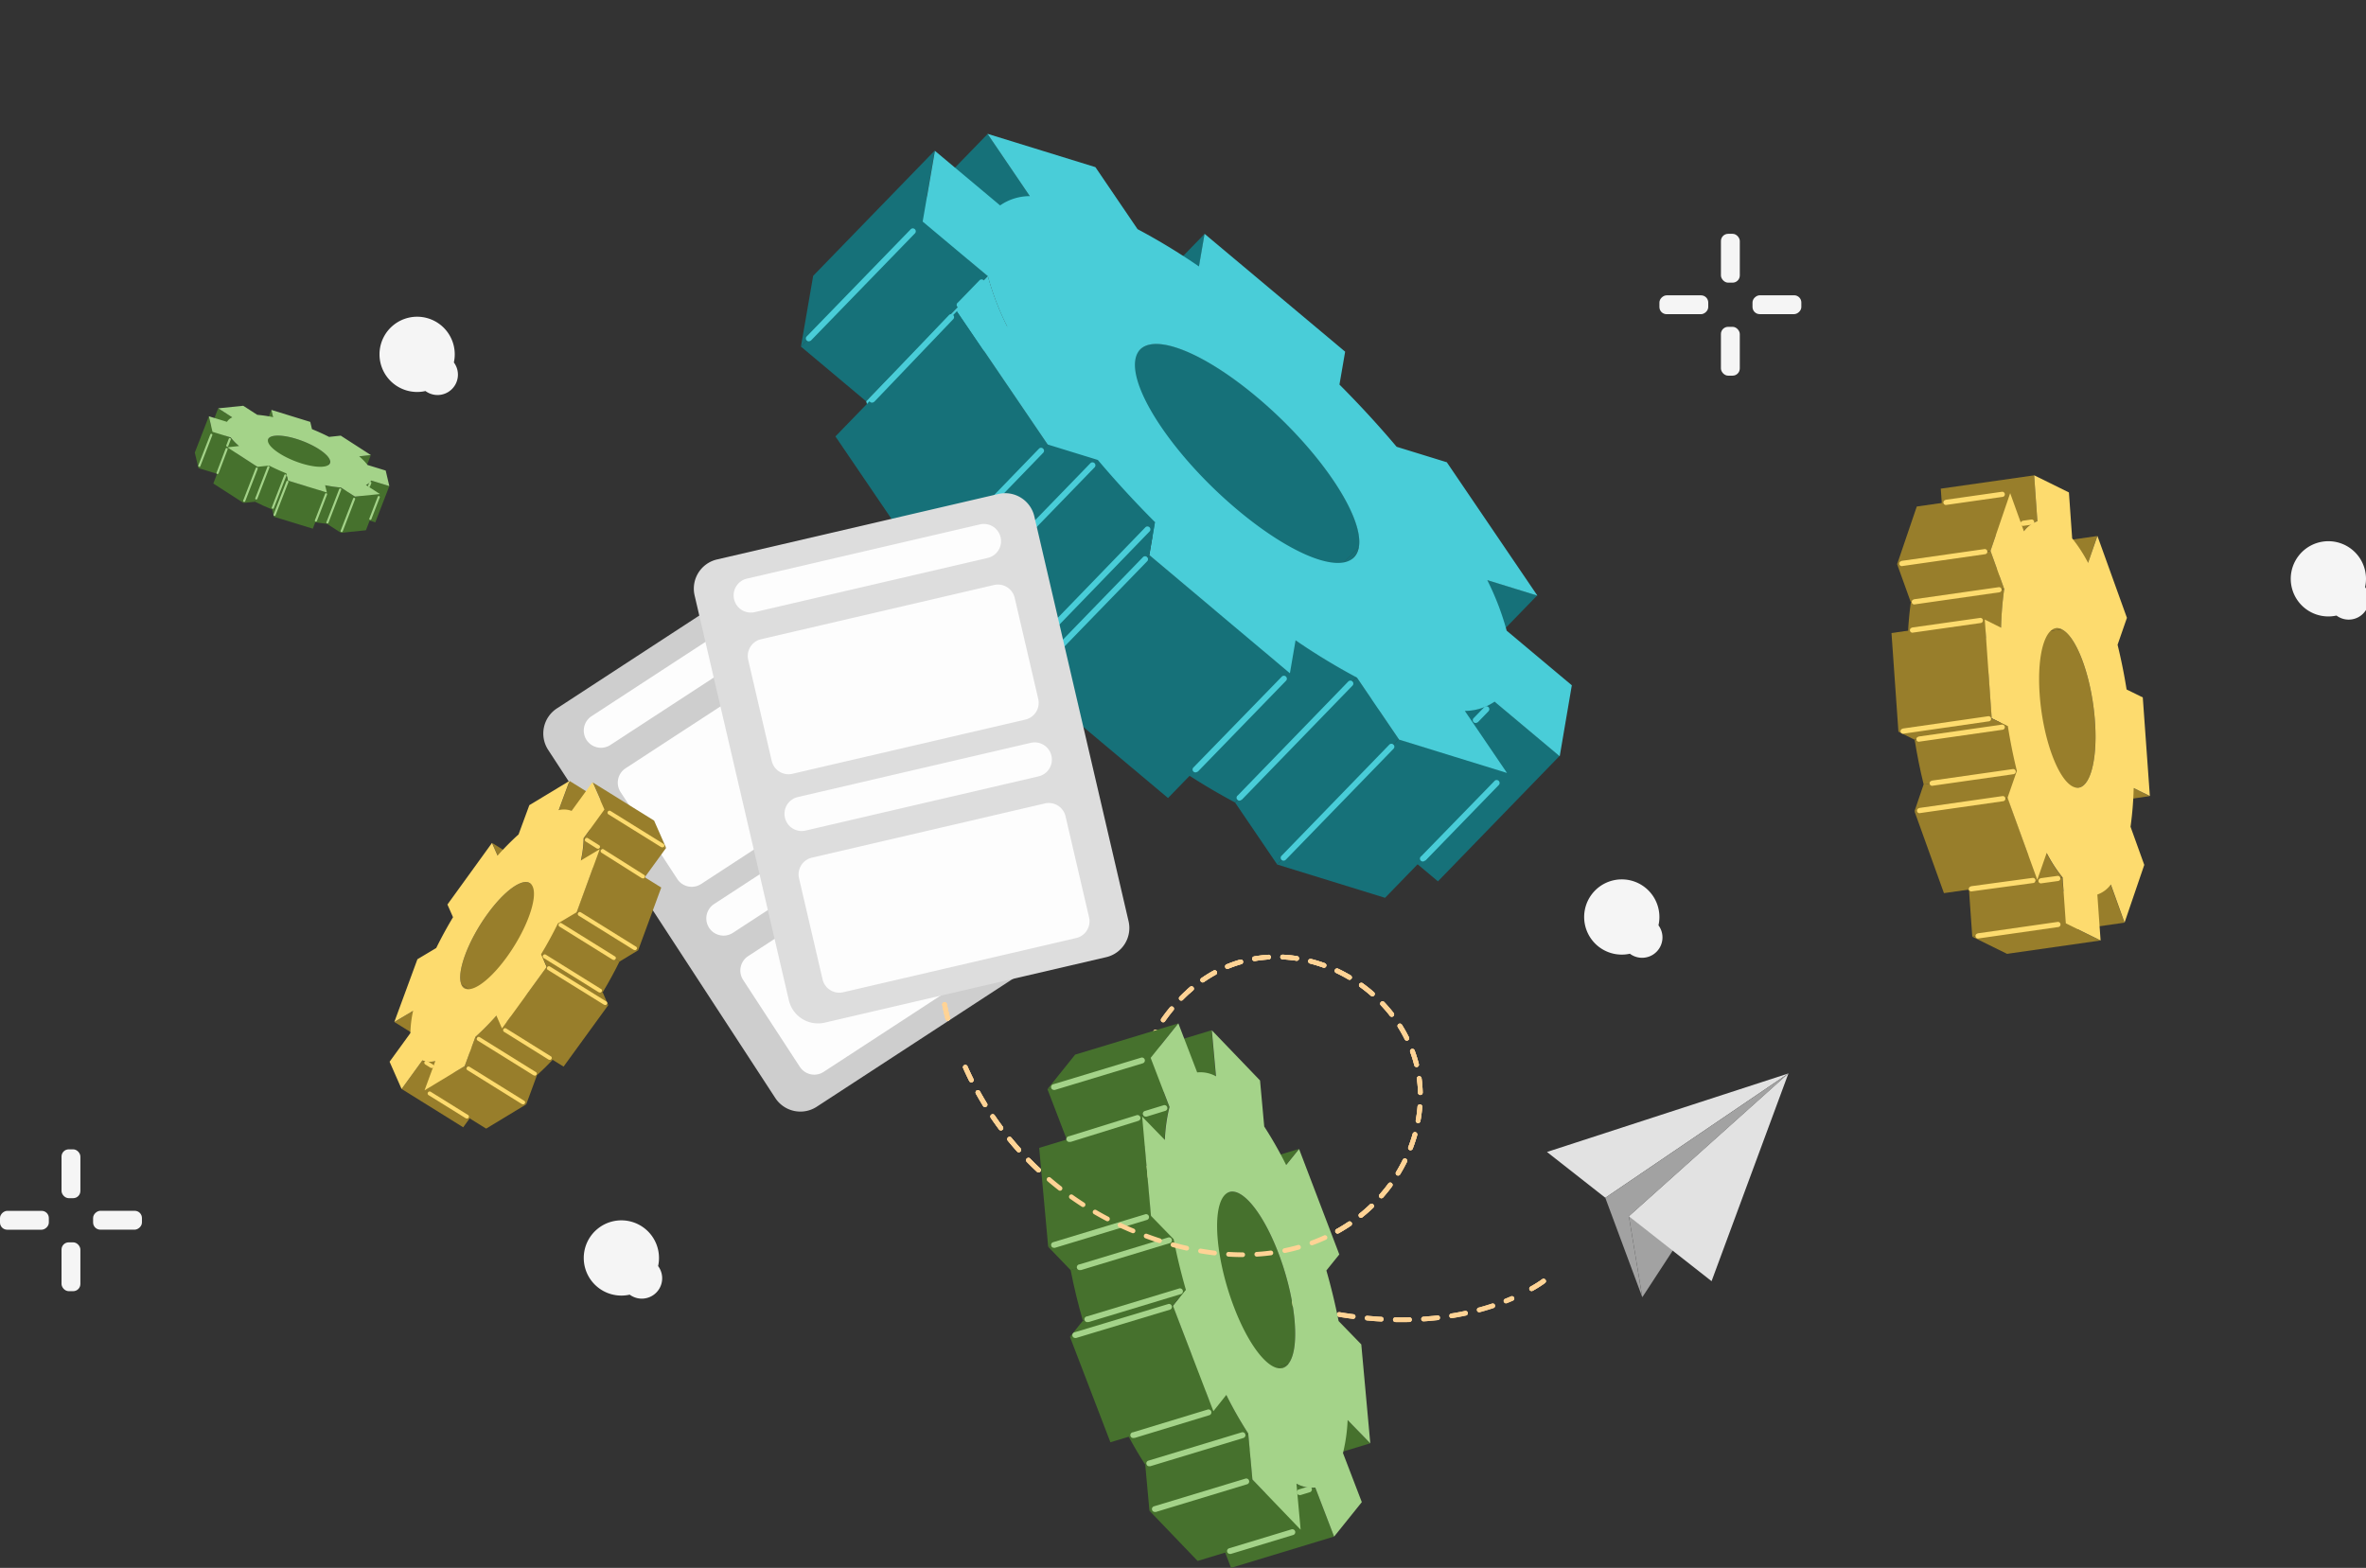 <svg xmlns="http://www.w3.org/2000/svg" width="502.666" height="333.134" viewBox="0 0 502.666 333.134">
  <rect x="0" y="0" width="502.666" height="333.134" fill="#333333" stroke="none"/>
  <g id="Group_24930" data-name="Group 24930" transform="translate(-771.015 -1268.897)">
    <g id="Group_22570" data-name="Group 22570" transform="translate(-75.077 -49.146)">
      <rect id="Rectangle_4714" data-name="Rectangle 4714" width="4.008" height="10.376" rx="1.53" transform="translate(856.468 1575.323) rotate(90)" fill="#f5f5f5"/>
      <rect id="Rectangle_4709" data-name="Rectangle 4709" width="4.008" height="10.376" rx="1.53" transform="translate(1209.016 1380.794) rotate(90)" fill="#f5f5f5"/>
      <rect id="Rectangle_4715" data-name="Rectangle 4715" width="4.008" height="10.376" rx="1.53" transform="translate(859.162 1582.015)" fill="#f5f5f5"/>
      <rect id="Rectangle_4711" data-name="Rectangle 4711" width="4.008" height="10.376" rx="1.53" transform="translate(1211.71 1387.486)" fill="#f5f5f5"/>
      <rect id="Rectangle_4716" data-name="Rectangle 4716" width="4.008" height="10.376" rx="1.53" transform="translate(865.871 1579.321) rotate(-90)" fill="#f5f5f5"/>
      <rect id="Rectangle_4712" data-name="Rectangle 4712" width="4.008" height="10.376" rx="1.53" transform="translate(1218.418 1384.792) rotate(-90)" fill="#f5f5f5"/>
      <rect id="Rectangle_4717" data-name="Rectangle 4717" width="4.008" height="10.376" rx="1.53" transform="translate(863.172 1572.629) rotate(180)" fill="#f5f5f5"/>
      <rect id="Rectangle_4710" data-name="Rectangle 4710" width="4.008" height="10.376" rx="1.53" transform="translate(1215.72 1378.1) rotate(180)" fill="#f5f5f5"/>
      <path id="Path_27208" data-name="Path 27208" d="M120.975,160.15a7.993,7.993,0,1,0,5.664,2.341A8,8,0,0,0,120.975,160.15Zm0,12.338a4.328,4.328,0,1,0,0-.012Z" transform="translate(1069.659 1344.743)" fill="#f5f5f5"/>
      <path id="Path_27972" data-name="Path 27972" d="M120.975,160.15a7.993,7.993,0,1,0,5.664,2.341A8,8,0,0,0,120.975,160.15Zm0,12.338a4.328,4.328,0,1,0,0-.012Z" transform="translate(1219.777 1272.888)" fill="#f5f5f5"/>
      <path id="Path_27347" data-name="Path 27347" d="M8,16.01a7.993,7.993,0,1,1,5.664-2.341A8,8,0,0,1,8,16.01ZM8,3.671a4.327,4.327,0,1,1,0,.012Z" transform="translate(942.73 1385.322) rotate(90)" fill="#f5f5f5"/>
      <path id="Path_27973" data-name="Path 27973" d="M8,16.01a7.993,7.993,0,1,1,5.664-2.341A8,8,0,0,1,8,16.01ZM8,3.671a4.327,4.327,0,1,1,0,.012Z" transform="translate(986.123 1577.322) rotate(90)" fill="#f5f5f5"/>
      <path id="Path_27209" data-name="Path 27209" d="M35.5,5.525,0,16.287l4.442-5.525L39.94,0Z" transform="matrix(0.875, -0.485, 0.485, 0.875, 1067.088, 1387.086)" fill="#167179"/>
      <path id="Path_27210" data-name="Path 27210" d="M43.227,8.041,7.728,18.8,0,10.762,35.5,0Z" transform="matrix(0.875, -0.485, 0.485, 0.875, 1130.958, 1458.483)" fill="#167179"/>
      <path id="Path_27211" data-name="Path 27211" d="M36.943,15.865,1.444,26.627,0,10.762,35.5,0Z" transform="matrix(0.875, -0.485, 0.485, 0.875, 1024.854, 1363.73)" fill="#167179"/>
      <path id="Path_27212" data-name="Path 27212" d="M0,10.908,35.5.146C40-1.226,46.982,7.164,52.291,20.983c6.127,15.986,7.692,33.175,3.491,38.4l-35.5,10.762c4.2-5.224,2.648-22.414-3.491-38.4C11.484,17.926,4.5,9.547,0,10.908Z" transform="matrix(0.875, -0.485, 0.485, 0.875, 1057.201, 1409.368)" fill="#167179"/>
      <path id="Path_27213" data-name="Path 27213" d="M35.5,1.384,0,12.146a3.937,3.937,0,0,0,1.914-1.372L37.388,0A3.937,3.937,0,0,1,35.5,1.384Z" transform="matrix(0.875, -0.485, 0.485, 0.875, 1102.044, 1452.405)" fill="#167179"/>
      <path id="Path_27214" data-name="Path 27214" d="M41.987,16.9,6.488,27.674,0,10.774,35.5,0Z" transform="matrix(0.875, -0.485, 0.485, 0.875, 1132.489, 1484.241)" fill="#167179"/>
      <path id="Path_27215" data-name="Path 27215" d="M41.975,1.348,6.476,12.11A11.158,11.158,0,0,1,0,10.762L35.5,0a11.159,11.159,0,0,0,6.476,1.348Z" transform="matrix(0.875, -0.485, 0.485, 0.875, 1126.2, 1486.253)" fill="#167179"/>
      <path id="Path_27216" data-name="Path 27216" d="M35.5,11.881,0,22.643,9.558,10.762,45.056,0Z" transform="matrix(0.875, -0.485, 0.485, 0.875, 1005.27, 1371.874)" fill="#167179"/>
      <path id="Path_27217" data-name="Path 27217" d="M41.987,16.9,6.488,27.662,0,10.762,35.5,0Z" transform="matrix(0.875, -0.485, 0.485, 0.875, 1011.03, 1382.266)" fill="#167179"/>
      <path id="Path_27218" data-name="Path 27218" d="M35.5,11.363,0,22.125A57.227,57.227,0,0,1,1.6,10.737L37.1,0A57.213,57.213,0,0,0,35.5,11.363Z" transform="matrix(0.875, -0.485, 0.485, 0.875, 1023.509, 1394.699)" fill="#49cdd8"/>
      <path id="Path_27219" data-name="Path 27219" d="M36.943,15.865,1.444,26.639,0,10.762,35.5,0Z" transform="matrix(0.875, -0.485, 0.485, 0.875, 1103.261, 1479.134)" fill="#167179"/>
      <path id="Path_27220" data-name="Path 27220" d="M52.1,17.3,16.6,28.059,0,10.774,35.5,0Z" transform="matrix(0.875, -0.485, 0.485, 0.875, 1112.218, 1492.311)" fill="#167179"/>
      <path id="Path_27221" data-name="Path 27221" d="M43.058,13.241,7.56,24A135.172,135.172,0,0,1,0,10.762L35.5,0a135.174,135.174,0,0,0,7.56,13.241Z" transform="matrix(0.875, -0.485, 0.485, 0.875, 1090.23, 1471.22)" fill="#167179"/>
      <path id="Path_27222" data-name="Path 27222" d="M39.712,17.418,4.213,28.192C2.528,22.281,1.119,16.431,0,10.762L35.5,0C36.618,5.658,38.026,11.508,39.712,17.418Z" transform="matrix(0.875, -0.485, 0.485, 0.875, 1048.274, 1432.967)" fill="#167179"/>
      <path id="Path_27223" data-name="Path 27223" d="M43.227,8.041,7.728,18.8,0,10.762,35.5,0Z" transform="matrix(0.875, -0.485, 0.485, 0.875, 1037.61, 1429.671)" fill="#167179"/>
      <path id="Path_27224" data-name="Path 27224" d="M38.6,34.1,3.106,44.864,0,10.762,35.5,0Z" transform="matrix(0.875, -0.485, 0.485, 0.875, 1018.361, 1401.353)" fill="#167179"/>
      <path id="Path_27225" data-name="Path 27225" d="M49.426,36.341,13.939,47.1,0,10.762,35.5,0Z" transform="matrix(0.875, -0.485, 0.485, 0.875, 1059.203, 1453.157)" fill="#167179"/>
      <path id="Path_27226" data-name="Path 27226" d="M67.916,79.544l-4.442,5.525c1.685,5.91,3.094,11.761,4.213,17.442l7.728,8.041,3.094,34.1-7.716-8.041A57.776,57.776,0,0,1,69.192,148l6.476,16.852L66.11,176.795l-6.476-16.852a11.159,11.159,0,0,1-6.476-1.348L54.6,174.459l-16.612-17.3L36.546,141.3a135.173,135.173,0,0,1-7.56-13.241l-4.442,5.537L10.605,97.167l4.442-5.537c-1.685-5.91-3.094-11.761-4.213-17.43L3.106,66.158,0,32.056,7.728,40.1a57.213,57.213,0,0,1,1.6-11.363L2.841,11.881,12.4,0l6.488,16.852a11.051,11.051,0,0,1,6.476,1.336L23.919,2.251l16.612,17.3,1.444,15.865a134.593,134.593,0,0,1,7.56,13.241l4.406-5.477ZM50.329,117.281c4.2-5.224,2.648-22.414-3.491-38.4S32.333,54.193,28.132,59.417s-2.648,22.414,3.491,38.4,14.445,24.7,18.706,19.465" transform="matrix(0.875, -0.485, 0.485, 0.875, 1033.868, 1356.105)" fill="#49cdd8"/>
      <path id="Path_27227" data-name="Path 27227" d="M35.5,5.537,0,16.3l4.442-5.537L39.94,0Z" transform="matrix(0.875, -0.485, 0.485, 0.875, 1056.518, 1448.313)" fill="#167179"/>
      <path id="Path_27228" data-name="Path 27228" d="M.7,8.453a.609.609,0,0,1-.181-1.2L23.727.027a.628.628,0,0,1,.361,1.2L.88,8.453Z" transform="matrix(0.875, -0.485, 0.485, 0.875, 1026.966, 1396.441)" fill="#49cdd8"/>
      <path id="Path_27229" data-name="Path 27229" d="M.7,10.859a.609.609,0,0,1-.181-1.2l31.6-9.63a.627.627,0,0,1,.349,1.2l-31.6,9.63Z" transform="matrix(0.875, -0.485, 0.485, 0.875, 1038.745, 1428.892)" fill="#49cdd8"/>
      <path id="Path_27230" data-name="Path 27230" d="M.7,10.522a.609.609,0,1,1-.181-1.2L31.154.025a.627.627,0,0,1,.349,1.2L.868,10.522Z" transform="matrix(0.875, -0.485, 0.485, 0.875, 1050.512, 1431.52)" fill="#49cdd8"/>
      <path id="Path_27231" data-name="Path 27231" d="M.7,10.859a.609.609,0,0,1-.181-1.2L32.141.025a.627.627,0,0,1,.349,1.2L.867,10.859Z" transform="matrix(0.875, -0.485, 0.485, 0.875, 1061.328, 1445.619)" fill="#49cdd8"/>
      <path id="Path_27232" data-name="Path 27232" d="M.7,11.039a.609.609,0,0,1-.181-1.2L32.863.025a.627.627,0,1,1,.349,1.2L.867,11.039Z" transform="matrix(0.875, -0.485, 0.485, 0.875, 1060.116, 1452.376)" fill="#49cdd8"/>
      <path id="Path_27233" data-name="Path 27233" d="M.7,8.981a.609.609,0,0,1-.181-1.2L26.218.025a.627.627,0,1,1,.349,1.2L.928,9Z" transform="matrix(0.875, -0.485, 0.485, 0.875, 1095.43, 1474.542)" fill="#49cdd8"/>
      <path id="Path_27234" data-name="Path 27234" d="M.7,10.991a.609.609,0,1,1-.181-1.2L32.695.025a.627.627,0,1,1,.349,1.2L.867,10.991Z" transform="matrix(0.875, -0.485, 0.485, 0.875, 1103.884, 1478.719)" fill="#49cdd8"/>
      <path id="Path_27235" data-name="Path 27235" d="M.7,10.75a.609.609,0,0,1-.181-1.2L31.9.025a.627.627,0,1,1,.349,1.2L.88,10.726Z" transform="matrix(0.875, -0.485, 0.485, 0.875, 1113.296, 1491.754)" fill="#49cdd8"/>
      <path id="Path_27236" data-name="Path 27236" d="M.7,7.681a.609.609,0,1,1-.181-1.2L21.933.025a.627.627,0,0,1,.349,1.2L.916,7.7Z" transform="matrix(0.875, -0.485, 0.485, 0.875, 1144.451, 1494.548)" fill="#49cdd8"/>
      <path id="Path_27237" data-name="Path 27237" d="M.7,2.168A.609.609,0,0,1,.518.964L3.612.025a.627.627,0,0,1,.349,1.2L.868,2.168Z" transform="matrix(0.875, -0.485, 0.485, 0.875, 1158.296, 1469.989)" fill="#49cdd8"/>
      <path id="Path_27238" data-name="Path 27238" d="M.7,3.143a.609.609,0,1,1-.181-1.2L6.85.025a.627.627,0,0,1,.349,1.2L.868,3.143Z" transform="matrix(0.875, -0.485, 0.485, 0.875, 1048.222, 1380.862)" fill="#49cdd8"/>
      <path id="Path_27239" data-name="Path 27239" d="M.7,10.4A.609.609,0,0,1,.518,9.2L30.793.025a.627.627,0,1,1,.349,1.2L.8,10.425Z" transform="matrix(0.875, -0.485, 0.485, 0.875, 1012.588, 1381.705)" fill="#49cdd8"/>
      <g id="PAPER_PLANE_1" transform="translate(1184.552 1532.647) rotate(18)">
        <g id="Group_22561" data-name="Group 22561" transform="translate(0 0)">
          <path id="Path_27743" data-name="Path 27743" d="M22.849,0,8.022,54.812,0,39.336Z" transform="translate(20.78 0)" fill="#a2a2a2"/>
          <path id="Path_27744" data-name="Path 27744" d="M0,31.717l14.8,5.425L43.629,0Z" transform="translate(0 0)" fill="#e2e2e2"/>
          <path id="Path_27745" data-name="Path 27745" d="M22.849,0,0,39.336l20.962,7.686Z" transform="translate(20.78 0)" fill="#e2e2e2"/>
          <path id="Path_27746" data-name="Path 27746" d="M28.841,0,5.987,39.338,14,54.809,0,37.143Z" transform="translate(14.795 0.001)" fill="#a2a2a2"/>
        </g>
      </g>
      <g id="LETTER_2" transform="translate(978.559 1420.441) rotate(18)">
        <g id="Group_22563" data-name="Group 22563" transform="translate(0 0)">
          <path id="Path_27747" data-name="Path 27747" d="M118.6,65.8,80.069,113.575a6.363,6.363,0,0,1-8.946.959L2.369,59.092a6.362,6.362,0,0,1-.959-8.946L39.938,2.369a6.362,6.362,0,0,1,8.946-.959l68.754,55.442A6.362,6.362,0,0,1,118.6,65.8Z" fill="#cecece"/>
          <g id="Group_22562" data-name="Group 22562" transform="translate(8.12 8.509)">
            <path id="Path_27748" data-name="Path 27748" d="M38.405,5.953,6.5,45.512a3.658,3.658,0,0,1-5.143.551h0A3.657,3.657,0,0,1,.811,40.92l31.9-39.559A3.658,3.658,0,0,1,37.854.811h0A3.657,3.657,0,0,1,38.405,5.953Z" transform="translate(0 0)" fill="#fdfdfd"/>
            <path id="Path_27749" data-name="Path 27749" d="M55.567,19.792l-31.9,39.559a3.657,3.657,0,0,1-5.143.551L1.362,46.063A3.657,3.657,0,0,1,.81,40.92l31.9-39.559A3.658,3.658,0,0,1,37.854.81L55.016,14.649A3.657,3.657,0,0,1,55.567,19.792Z" transform="translate(10.294 8.301)" fill="#fdfdfd"/>
            <path id="Path_27750" data-name="Path 27750" d="M38.405,5.953,6.5,45.512a3.658,3.658,0,0,1-5.143.551h0A3.657,3.657,0,0,1,.81,40.92l31.9-39.559A3.657,3.657,0,0,1,37.854.81h0A3.657,3.657,0,0,1,38.405,5.953Z" transform="translate(37.096 29.913)" fill="#fdfdfd"/>
            <path id="Path_27751" data-name="Path 27751" d="M55.567,19.792l-31.9,39.559a3.658,3.658,0,0,1-5.143.551L1.362,46.063A3.657,3.657,0,0,1,.81,40.92l31.9-39.559A3.657,3.657,0,0,1,37.854.81L55.016,14.65A3.657,3.657,0,0,1,55.567,19.792Z" transform="translate(47.39 38.214)" fill="#fdfdfd"/>
          </g>
        </g>
      </g>
      <g id="LETTER_1" transform="translate(1005.573 1404.943) rotate(18)">
        <g id="Group_22565" data-name="Group 22565" transform="translate(0 0)">
          <path id="Path_27752" data-name="Path 27752" d="M107.828,87.437l-52.555,31.7a6.362,6.362,0,0,1-8.734-2.161L.915,41.354A6.362,6.362,0,0,1,3.077,32.62L55.632.915a6.362,6.362,0,0,1,8.734,2.161L109.989,78.7A6.362,6.362,0,0,1,107.828,87.437Z" fill="#ddd"/>
          <g id="Group_22564" data-name="Group 22564" transform="translate(8.62 7.743)">
            <path id="Path_27753" data-name="Path 27753" d="M49.061,6.789,5.547,33.04A3.658,3.658,0,0,1,.526,31.8h0a3.657,3.657,0,0,1,1.242-5.021L45.283.526A3.657,3.657,0,0,1,50.3,1.769h0A3.657,3.657,0,0,1,49.061,6.789Z" transform="translate(0 0)" fill="#fdfdfd"/>
            <path id="Path_27754" data-name="Path 27754" d="M60.45,25.667,16.936,51.917a3.658,3.658,0,0,1-5.021-1.242L.526,31.8a3.657,3.657,0,0,1,1.242-5.021L45.283.526A3.658,3.658,0,0,1,50.3,1.769L61.692,20.646A3.657,3.657,0,0,1,60.45,25.667Z" transform="translate(6.831 11.322)" fill="#fdfdfd"/>
            <path id="Path_27755" data-name="Path 27755" d="M49.061,6.79,5.547,33.04A3.657,3.657,0,0,1,.526,31.8h0a3.657,3.657,0,0,1,1.242-5.021L45.283.526A3.658,3.658,0,0,1,50.3,1.769h0A3.657,3.657,0,0,1,49.061,6.79Z" transform="translate(24.616 40.804)" fill="#fdfdfd"/>
            <path id="Path_27756" data-name="Path 27756" d="M60.449,25.667,16.936,51.918a3.658,3.658,0,0,1-5.021-1.242L.526,31.8a3.657,3.657,0,0,1,1.242-5.021L45.283.526A3.657,3.657,0,0,1,50.3,1.769L61.692,20.646A3.657,3.657,0,0,1,60.449,25.667Z" transform="translate(31.447 52.126)" fill="#fdfdfd"/>
          </g>
        </g>
      </g>
      <g id="LINE_2" transform="translate(1056.926 1500.257) rotate(18)">
        <g id="Group_22567" data-name="Group 22567" transform="translate(0 0)">
          <g id="Group_22566" data-name="Group 22566">
            <path id="Path_27757" data-name="Path 27757" d="M0,0A41.893,41.893,0,0,0,2.49,4.008" transform="translate(0 32.845)" fill="none" stroke="#ffd395" stroke-linecap="round" stroke-linejoin="round" stroke-width="1" stroke-dasharray="3 3"/>
            <path id="Path_27758" data-name="Path 27758" d="M0,44.146A67.115,67.115,0,0,0,45.8,66.288C83.912,68.811,100.22,41.512,94,20.621,87.259-1.989,53.327-8.633,40.16,14.081c-15.786,27.23,10.7,59.306,45.612,56.207,20.886-1.854,33.278-9.473,39.863-15.294" transform="translate(8.3 0)" fill="none" stroke="#ffd395" stroke-linecap="round" stroke-linejoin="round" stroke-width="1" stroke-dasharray="3 3"/>
            <path id="Path_27759" data-name="Path 27759" d="M0,3.727A25.058,25.058,0,0,0,2.892,0" transform="translate(137.265 47.989)" fill="none" stroke="#ffd395" stroke-linecap="round" stroke-linejoin="round" stroke-width="1" stroke-dasharray="3 3"/>
          </g>
        </g>
      </g>
      <g id="LINE_2-2" data-name="LINE_2" transform="translate(1056.926 1500.257) rotate(18)">
        <g id="Group_22567-2" data-name="Group 22567" transform="translate(0 0)">
          <g id="Group_22566-2" data-name="Group 22566">
            <path id="Path_27757-2" data-name="Path 27757" d="M0,0A41.893,41.893,0,0,0,2.49,4.008" transform="translate(0 32.845)" fill="none" stroke="#ffd395" stroke-linecap="round" stroke-linejoin="round" stroke-width="1" stroke-dasharray="3 3"/>
            <path id="Path_27758-2" data-name="Path 27758" d="M0,44.146A67.115,67.115,0,0,0,45.8,66.288C83.912,68.811,100.22,41.512,94,20.621,87.259-1.989,53.327-8.633,40.16,14.081c-15.786,27.23,10.7,59.306,45.612,56.207,20.886-1.854,33.278-9.473,39.863-15.294" transform="translate(8.3 0)" fill="none" stroke="#ffd395" stroke-linecap="round" stroke-linejoin="round" stroke-width="1" stroke-dasharray="3 3"/>
            <path id="Path_27759-2" data-name="Path 27759" d="M0,3.727A25.058,25.058,0,0,0,2.892,0" transform="translate(137.265 47.989)" fill="none" stroke="#ffd395" stroke-linecap="round" stroke-linejoin="round" stroke-width="1" stroke-dasharray="3 3"/>
          </g>
        </g>
      </g>
      <g id="Group_22568" data-name="Group 22568" transform="translate(1066.87 1535.484)" style="isolation: isolate">
        <path id="Path_27240" data-name="Path 27240" d="M152.124,257.129l-21.884,6.633,2.732-3.407,21.9-6.645Z" transform="translate(-99.701 -227.023)" fill="#46712d"/>
        <path id="Path_27241" data-name="Path 27241" d="M167.771,306.519l-21.884,6.633-4.767-4.959,21.9-6.633Z" transform="translate(-97.484 -217.273)" fill="#46712d"/>
        <path id="Path_27242" data-name="Path 27242" d="M139.895,242.546l-21.884,6.633-.891-9.775L139,232.76Z" transform="translate(-102.374 -231.291)" fill="#46712d"/>
        <path id="Path_27243" data-name="Path 27243" d="M120.27,267.968l21.884-6.633c2.781-.843,7.078,4.321,10.352,12.844,3.78,9.859,4.743,20.464,2.155,23.678l-21.884,6.633c2.588-3.226,1.625-13.819-2.155-23.678C127.36,272.289,123.051,267.125,120.27,267.968Z" transform="translate(-101.732 -225.488)" fill="#46712d"/>
        <path id="Path_27244" data-name="Path 27244" d="M151.564,292.5l-21.884,6.633a2.408,2.408,0,0,0,1.2-.843l21.884-6.633A2.409,2.409,0,0,1,151.564,292.5Z" transform="translate(-99.815 -219.29)" fill="#46712d"/>
        <path id="Path_27245" data-name="Path 27245" d="M161.291,323.892l-21.884,6.645-4-10.424,21.884-6.633Z" transform="translate(-98.647 -214.845)" fill="#46712d"/>
        <path id="Path_27246" data-name="Path 27246" d="M157.971,313.618l-21.884,6.645a6.873,6.873,0,0,1-4-.831l21.884-6.633A6.872,6.872,0,0,0,157.971,313.618Z" transform="translate(-99.324 -214.983)" fill="#46712d"/>
        <path id="Path_27247" data-name="Path 27247" d="M128.214,238.869l-21.884,6.645,5.886-7.331L134.1,231.55Z" transform="translate(-104.573 -231.538)" fill="#46712d"/>
        <path id="Path_27248" data-name="Path 27248" d="M132.211,248.054,110.326,254.7l-4-10.424,21.884-6.645Z" transform="translate(-104.573 -230.299)" fill="#46712d"/>
        <path id="Path_27249" data-name="Path 27249" d="M130.7,253.318l-21.884,6.633a35.286,35.286,0,0,1,.987-7.018l21.884-6.633A35.275,35.275,0,0,0,130.7,253.318Z" transform="translate(-104.065 -228.533)" fill="#46712d"/>
        <path id="Path_27250" data-name="Path 27250" d="M146.365,313.717l-21.884,6.633-.891-9.774,21.884-6.645Z" transform="translate(-101.056 -216.791)" fill="#46712d"/>
        <path id="Path_27251" data-name="Path 27251" d="M156.446,322.725l-21.884,6.633L124.33,318.693l21.884-6.633Z" transform="translate(-100.905 -215.134)" fill="#46712d"/>
        <path id="Path_27252" data-name="Path 27252" d="M146.263,305.315l-21.884,6.633a83.331,83.331,0,0,1-4.658-8.185L141.6,297.13A83.315,83.315,0,0,0,146.263,305.315Z" transform="translate(-101.844 -218.176)" fill="#46712d"/>
        <path id="Path_27253" data-name="Path 27253" d="M134.9,280.345l-21.884,6.6c-1.035-3.611-1.914-7.222-2.6-10.75L132.3,269.56C132.99,273.087,133.857,276.7,134.9,280.345Z" transform="translate(-103.739 -223.793)" fill="#46712d"/>
        <path id="Path_27254" data-name="Path 27254" d="M133.111,270.429l-21.884,6.633-4.767-4.96,21.884-6.633Z" transform="translate(-104.546 -224.627)" fill="#46712d"/>
        <path id="Path_27255" data-name="Path 27255" d="M128.668,269.029l-21.884,6.633-1.914-21.017L126.754,248Z" transform="translate(-104.87 -228.186)" fill="#46712d"/>
        <path id="Path_27256" data-name="Path 27256" d="M140.779,303.764,118.895,310.4l-8.595-22.4,21.884-6.645Z" transform="translate(-103.764 -221.391)" fill="#46712d"/>
        <path id="Path_27257" data-name="Path 27257" d="M164.928,280.641l-2.745,3.407c1.035,3.611,1.9,7.222,2.6,10.749l4.815,4.959,1.914,21.029-4.815-4.959a35.6,35.6,0,0,1-.987,7.018l4,10.424-5.886,7.331-4-10.424a6.874,6.874,0,0,1-4-.831l.891,9.786-10.244-10.665-.891-9.786a83.348,83.348,0,0,1-4.658-8.186l-2.745,3.455-8.595-22.4,2.745-3.407c-1.035-3.611-1.914-7.222-2.6-10.749l-4.815-4.959-1.866-21.078,4.815,4.959a35.28,35.28,0,0,1,.987-7.018l-4-10.424,5.886-7.331,4,10.425a6.813,6.813,0,0,1,4,.83l-.891-9.786,10.244,10.665.891,9.786a82.972,82.972,0,0,1,4.659,8.185l2.745-3.407Zm-10.834,23.268c2.6-3.2,1.637-13.819-2.143-23.666s-8.944-15.227-11.532-12.038-1.625,13.819,2.155,23.678,8.944,15.227,11.532,12.038" transform="translate(-101.166 -231.54)" fill="#a4d389"/>
        <path id="Path_27258" data-name="Path 27258" d="M132.184,281.927,110.3,288.571l2.745-3.419,21.884-6.633Z" transform="translate(-103.764 -221.968)" fill="#46712d"/>
        <path id="Path_27259" data-name="Path 27259" d="M110.418,253.422a.609.609,0,1,1-.181-1.2l14.313-4.454a.628.628,0,1,1,.361,1.2L110.6,253.422Z" transform="translate(-103.882 -228.24)" fill="#a4d389"/>
        <path id="Path_27260" data-name="Path 27260" d="M107.628,272.368a.609.609,0,0,1-.181-1.2l19.489-5.91a.627.627,0,1,1,.349,1.2l-19.489,5.91Z" transform="translate(-104.45 -224.676)" fill="#a4d389"/>
        <path id="Path_27261" data-name="Path 27261" d="M112.258,276.258a.609.609,0,1,1-.181-1.2l18.887-5.73a.627.627,0,0,1,.349,1.2l-18.887,5.73Z" transform="translate(-103.507 -223.846)" fill="#a4d389"/>
        <path id="Path_27262" data-name="Path 27262" d="M113.6,285.468a.609.609,0,1,1-.181-1.2l19.5-5.91a.627.627,0,1,1,.349,1.2l-19.5,5.91Z" transform="translate(-103.234 -222.007)" fill="#a4d389"/>
        <path id="Path_27263" data-name="Path 27263" d="M111.378,288.3a.609.609,0,0,1-.181-1.2l19.946-6.019a.627.627,0,0,1,.349,1.2L111.547,288.3Z" transform="translate(-103.686 -221.452)" fill="#a4d389"/>
        <path id="Path_27264" data-name="Path 27264" d="M121.7,305.743a.609.609,0,1,1-.181-1.2l15.805-4.815a.627.627,0,1,1,.349,1.2l-15.805,4.815Z" transform="translate(-101.584 -217.652)" fill="#a4d389"/>
        <path id="Path_27265" data-name="Path 27265" d="M124.438,310.947a.609.609,0,0,1-.181-1.2l19.838-6.019a.627.627,0,0,1,.349,1.2l-19.838,6.019Z" transform="translate(-101.025 -216.837)" fill="#a4d389"/>
        <path id="Path_27266" data-name="Path 27266" d="M125.428,318.98a.609.609,0,0,1-.181-1.2l19.344-5.862a.627.627,0,1,1,.349,1.2L125.6,318.992Z" transform="translate(-100.824 -215.169)" fill="#a4d389"/>
        <path id="Path_27267" data-name="Path 27267" d="M138.688,326.074a.609.609,0,0,1-.181-1.2l13.169-4a.627.627,0,1,1,.349,1.2l-13.169,4Z" transform="translate(-98.122 -213.343)" fill="#a4d389"/>
        <path id="Path_27268" data-name="Path 27268" d="M150.988,315.106a.609.609,0,0,1-.181-1.2l1.9-.578a.627.627,0,1,1,.349,1.2l-1.9.578Z" transform="translate(-95.616 -214.882)" fill="#a4d389"/>
        <path id="Path_27269" data-name="Path 27269" d="M123.818,248.412a.609.609,0,0,1-.181-1.2l3.9-1.2a.627.627,0,1,1,.349,1.2l-3.9,1.2Z" transform="translate(-101.152 -228.598)" fill="#a4d389"/>
        <path id="Path_27270" data-name="Path 27270" d="M107.628,244.458a.609.609,0,0,1-.181-1.2l18.706-5.67a.627.627,0,0,1,.349,1.2l-18.706,5.67Z" transform="translate(-104.45 -230.314)" fill="#a4d389"/>
      </g>
      <g id="Group_22638" data-name="Group 22638" transform="matrix(0.616, -0.788, 0.788, 0.616, 883.891, 1414.901)" style="isolation: isolate">
        <path id="Path_27240-2" data-name="Path 27240" d="M138.133,254.943l-7.893,2.392.986-1.229,7.9-2.4Z" transform="translate(-119.225 -244.084)" fill="#46712d"/>
        <path id="Path_27241-2" data-name="Path 27241" d="M150.733,303.349l-7.893,2.392-1.719-1.789,7.9-2.392Z" transform="translate(-125.381 -271.158)" fill="#46712d"/>
        <path id="Path_27242-2" data-name="Path 27242" d="M125.335,236.29l-7.893,2.392-.321-3.526,7.893-2.4Z" transform="translate(-111.801 -232.23)" fill="#46712d"/>
        <path id="Path_27243-2" data-name="Path 27243" d="M120.27,263.67l7.893-2.392c1-.3,2.553,1.559,3.734,4.633,1.363,3.556,1.711,7.381.777,8.54l-7.893,2.392c.933-1.164.586-4.984-.777-8.54C122.827,265.229,121.273,263.366,120.27,263.67Z" transform="translate(-113.584 -248.348)" fill="#46712d"/>
        <path id="Path_27244-2" data-name="Path 27244" d="M137.573,291.964l-7.893,2.392a.869.869,0,0,0,.434-.3l7.893-2.392A.869.869,0,0,1,137.573,291.964Z" transform="translate(-118.908 -265.557)" fill="#46712d"/>
        <path id="Path_27245-2" data-name="Path 27245" d="M144.745,317.236l-7.893,2.4-1.441-3.76,7.893-2.392Z" transform="translate(-122.15 -277.903)" fill="#46712d"/>
        <path id="Path_27246-2" data-name="Path 27246" d="M141.425,313.1l-7.893,2.4a2.479,2.479,0,0,1-1.441-.3l7.893-2.392A2.479,2.479,0,0,0,141.425,313.1Z" transform="translate(-120.271 -277.518)" fill="#46712d"/>
        <path id="Path_27247-2" data-name="Path 27247" d="M114.223,234.19l-7.893,2.4,2.123-2.644,7.893-2.392Z" transform="translate(-105.696 -231.546)" fill="#46712d"/>
        <path id="Path_27248-2" data-name="Path 27248" d="M115.665,241.39l-7.893,2.4-1.441-3.76,7.893-2.4Z" transform="translate(-105.696 -234.986)" fill="#46712d"/>
        <path id="Path_27249-2" data-name="Path 27249" d="M116.713,248.831l-7.893,2.392a12.728,12.728,0,0,1,.356-2.531l7.893-2.392A12.723,12.723,0,0,0,116.713,248.831Z" transform="translate(-107.105 -239.891)" fill="#46712d"/>
        <path id="Path_27250-2" data-name="Path 27250" d="M131.8,307.46l-7.893,2.392-.321-3.526,7.893-2.4Z" transform="translate(-115.462 -272.499)" fill="#46712d"/>
        <path id="Path_27251-2" data-name="Path 27251" d="M135.914,315.907l-7.893,2.392-3.691-3.847,7.893-2.392Z" transform="translate(-115.881 -277.099)" fill="#46712d"/>
        <path id="Path_27252-2" data-name="Path 27252" d="M129.294,300.082l-7.893,2.392a30.053,30.053,0,0,1-1.68-2.952l7.893-2.392A30.059,30.059,0,0,0,129.294,300.082Z" transform="translate(-113.272 -268.652)" fill="#46712d"/>
        <path id="Path_27253-2" data-name="Path 27253" d="M119.251,273.45l-7.893,2.379c-.373-1.3-.69-2.605-.938-3.877l7.893-2.392C118.561,270.832,118.874,272.135,119.251,273.45Z" transform="translate(-108.01 -253.052)" fill="#46712d"/>
        <path id="Path_27254-2" data-name="Path 27254" d="M116.073,267.259l-7.893,2.392-1.719-1.789,7.893-2.392Z" transform="translate(-105.77 -250.738)" fill="#46712d"/>
        <path id="Path_27255-2" data-name="Path 27255" d="M113.454,255.585l-7.893,2.392-.69-7.581,7.893-2.4Z" transform="translate(-104.87 -240.853)" fill="#46712d"/>
        <path id="Path_27256-2" data-name="Path 27256" d="M121.294,289.434l-7.893,2.392-3.1-8.08,7.893-2.4Z" transform="translate(-107.942 -259.723)" fill="#46712d"/>
        <path id="Path_27257-2" data-name="Path 27257" d="M138.155,249.25l-.99,1.229c.373,1.3.686,2.605.938,3.877l1.737,1.789.69,7.585-1.737-1.789a12.841,12.841,0,0,1-.356,2.531l1.442,3.76-2.123,2.644-1.441-3.76a2.479,2.479,0,0,1-1.441-.3l.321,3.53L131.5,266.5l-.321-3.53a30.059,30.059,0,0,1-1.68-2.952l-.99,1.246-3.1-8.08.99-1.229c-.373-1.3-.69-2.605-.938-3.877l-1.737-1.789-.673-7.6,1.737,1.789a12.724,12.724,0,0,1,.356-2.531l-1.441-3.76,2.123-2.644,1.442,3.76a2.457,2.457,0,0,1,1.441.3l-.321-3.53,3.695,3.847.321,3.53a29.93,29.93,0,0,1,1.68,2.952l.99-1.229Zm-3.908,8.393c.938-1.155.59-4.984-.773-8.536s-3.226-5.492-4.159-4.342-.586,4.984.777,8.54,3.226,5.492,4.159,4.342" transform="translate(-115.157 -231.54)" fill="#a4d389"/>
        <path id="Path_27258-2" data-name="Path 27258" d="M118.193,279.749l-7.893,2.4.99-1.233,7.893-2.392Z" transform="translate(-107.942 -258.122)" fill="#46712d"/>
        <path id="Path_27259-2" data-name="Path 27259" d="M109.971,249.788a.22.22,0,1,1-.065-.434l5.162-1.606a.227.227,0,0,1,.13.434l-5.162,1.606Z" transform="translate(-107.614 -240.705)" fill="#a4d389"/>
        <path id="Path_27260-2" data-name="Path 27260" d="M107.181,267.8a.22.22,0,0,1-.065-.434l7.029-2.132a.226.226,0,1,1,.126.434l-7.029,2.132Z" transform="translate(-106.035 -250.602)" fill="#a4d389"/>
        <path id="Path_27261-2" data-name="Path 27261" d="M111.811,271.809a.22.22,0,1,1-.065-.434l6.812-2.067a.226.226,0,0,1,.126.434l-6.812,2.067Z" transform="translate(-108.655 -252.905)" fill="#a4d389"/>
        <path id="Path_27262-2" data-name="Path 27262" d="M113.151,280.9a.22.22,0,0,1-.065-.434l7.034-2.132a.226.226,0,1,1,.126.434l-7.034,2.132Z" transform="translate(-109.413 -258.014)" fill="#a4d389"/>
        <path id="Path_27263-2" data-name="Path 27263" d="M110.931,283.663a.22.22,0,0,1-.065-.434l7.194-2.171a.226.226,0,1,1,.126.434l-7.194,2.171Z" transform="translate(-108.157 -259.553)" fill="#a4d389"/>
        <path id="Path_27264-2" data-name="Path 27264" d="M121.251,301.879a.22.22,0,1,1-.065-.434l5.7-1.737a.226.226,0,1,1,.126.434l-5.7,1.737Z" transform="translate(-113.996 -270.106)" fill="#a4d389"/>
        <path id="Path_27265-2" data-name="Path 27265" d="M123.991,306.313a.22.22,0,1,1-.065-.434l7.155-2.171a.226.226,0,1,1,.126.434l-7.155,2.171Z" transform="translate(-115.547 -272.369)" fill="#a4d389"/>
        <path id="Path_27266-2" data-name="Path 27266" d="M124.981,314.447a.22.22,0,1,1-.065-.434l6.977-2.114a.226.226,0,1,1,.126.434l-6.977,2.119Z" transform="translate(-116.107 -277.003)" fill="#a4d389"/>
        <path id="Path_27267-2" data-name="Path 27267" d="M138.241,322.734a.22.22,0,0,1-.065-.434l4.75-1.441a.226.226,0,0,1,.126.434l-4.75,1.441Z" transform="translate(-123.609 -282.072)" fill="#a4d389"/>
        <path id="Path_27268-2" data-name="Path 27268" d="M150.541,313.951a.22.22,0,1,1-.065-.434l.686-.208a.226.226,0,0,1,.126.434l-.686.208Z" transform="translate(-130.569 -277.801)" fill="#a4d389"/>
        <path id="Path_27269-2" data-name="Path 27269" d="M123.371,246.857a.22.22,0,0,1-.065-.434l1.407-.434a.226.226,0,1,1,.126.434l-1.407.434Z" transform="translate(-115.196 -239.71)" fill="#a4d389"/>
        <path id="Path_27270-2" data-name="Path 27270" d="M107.181,240.047a.22.22,0,0,1-.065-.434l6.747-2.045a.226.226,0,0,1,.126.434l-6.747,2.045Z" transform="translate(-106.035 -234.946)" fill="#a4d389"/>
      </g>
      <g id="Group_22569" data-name="Group 22569" transform="matrix(0.966, 0.259, -0.259, 0.966, 945.43, 1477.146)" style="isolation: isolate">
        <path id="Path_27240-3" data-name="Path 27240" d="M1.848,2.3,16.585,6.769l-1.84-2.294L0,0Z" transform="translate(10.222 17.971)" fill="#987e2b"/>
        <path id="Path_27241-3" data-name="Path 27241" d="M0,3.34,14.737,7.806l3.21-3.34L3.2,0Z" transform="translate(0.041 56.759)" fill="#987e2b"/>
        <path id="Path_27242-3" data-name="Path 27242" d="M0,6.59l14.737,4.466.6-6.582L.6,0Z" transform="translate(22.106 0.989)" fill="#987e2b"/>
        <path id="Path_27243-3" data-name="Path 27243" d="M24.138,4.527,9.4.06C7.528-.507,4.634,2.97,2.429,8.71-.116,15.349-.765,22.49.978,24.654l14.737,4.466c-1.743-2.172-1.094-9.306,1.451-15.945C19.363,7.437,22.265,3.959,24.138,4.527Z" transform="translate(10.752 24.08)" fill="#987e2b"/>
        <path id="Path_27244-3" data-name="Path 27244" d="M.811.567,15.548,5.034a1.621,1.621,0,0,1-.811-.567L0,0A1.621,1.621,0,0,0,.811.567Z" transform="translate(11.714 48.734)" fill="#987e2b"/>
        <path id="Path_27245-3" data-name="Path 27245" d="M0,7.012l14.737,4.475,2.691-7.02L2.691,0Z" transform="translate(5.188 66.422)" fill="#987e2b"/>
        <path id="Path_27246-3" data-name="Path 27246" d="M0,.551,14.737,5.026a4.628,4.628,0,0,0,2.691-.559L2.691,0A4.629,4.629,0,0,1,0,.551Z" transform="translate(7.879 65.871)" fill="#987e2b"/>
        <path id="Path_27247-3" data-name="Path 27247" d="M3.964,4.929,18.7,9.4,14.737,4.466,0,0Z" transform="translate(27.488 0.008)" fill="#987e2b"/>
        <path id="Path_27248-3" data-name="Path 27248" d="M0,7.02l14.737,4.475,2.691-7.02L2.691,0Z" transform="translate(28.761 4.937)" fill="#987e2b"/>
        <path id="Path_27249-3" data-name="Path 27249" d="M.665,4.726,15.4,9.192a23.76,23.76,0,0,0-.665-4.726L0,0A23.757,23.757,0,0,1,.665,4.726Z" transform="translate(28.769 11.965)" fill="#987e2b"/>
        <path id="Path_27250-3" data-name="Path 27250" d="M0,6.59l14.737,4.466.6-6.582L.6,0Z" transform="translate(16.861 58.68)" fill="#987e2b"/>
        <path id="Path_27251-3" data-name="Path 27251" d="M0,7.182l14.737,4.467,6.89-7.182L6.89,0Z" transform="translate(9.971 65.271)" fill="#987e2b"/>
        <path id="Path_27252-3" data-name="Path 27252" d="M0,5.512,14.737,9.979a56.11,56.11,0,0,0,3.137-5.512L3.137,0A56.114,56.114,0,0,1,0,5.512Z" transform="translate(17.461 53.168)" fill="#987e2b"/>
        <path id="Path_27253-3" data-name="Path 27253" d="M0,7.263l14.737,4.442c.7-2.432,1.289-4.864,1.751-7.239L1.751,0C1.289,2.375.705,4.807,0,7.263Z" transform="translate(26.386 30.82)" fill="#987e2b"/>
        <path id="Path_27254-3" data-name="Path 27254" d="M0,3.34,14.737,7.806l3.21-3.34L3.21,0Z" transform="translate(28.137 27.504)" fill="#987e2b"/>
        <path id="Path_27255-3" data-name="Path 27255" d="M0,14.161l14.737,4.466L16.026,4.475,1.289,0Z" transform="translate(31.347 13.343)" fill="#987e2b"/>
        <path id="Path_27256-3" data-name="Path 27256" d="M0,15.094,14.737,19.56,20.525,4.475,5.788,0Z" transform="translate(22.446 40.377)" fill="#987e2b"/>
        <path id="Path_27257-3" data-name="Path 27257" d="M4.434,33.065l1.848,2.294C5.585,37.791,5,40.223,4.531,42.6l-3.243,3.34L0,60.1l3.242-3.34a23.971,23.971,0,0,0,.665,4.726l-2.691,7.02L5.18,73.442l2.691-7.02a4.628,4.628,0,0,0,2.691-.559l-.6,6.59,6.9-7.182.6-6.59A56.124,56.124,0,0,0,20.6,53.168l1.848,2.326,5.788-15.086-1.848-2.294c.7-2.432,1.289-4.864,1.751-7.239l3.242-3.34,1.256-14.194-3.243,3.34a23.757,23.757,0,0,0-.665-4.726l2.691-7.02L27.456,0,24.764,7.02a4.588,4.588,0,0,0-2.691.559l.6-6.59-6.9,7.182-.6,6.59a55.881,55.881,0,0,0-3.137,5.512l-1.848-2.294Zm7.3,15.669c-1.751-2.156-1.1-9.306,1.443-15.937s6.023-10.254,7.766-8.106S22.033,34,19.487,40.636s-6.023,10.254-7.766,8.106" transform="translate(0 0)" fill="#fddb6e"/>
        <path id="Path_27258-3" data-name="Path 27258" d="M1.848,2.294,16.585,6.769l-1.848-2.3L0,0Z" transform="translate(26.386 38.083)" fill="#987e2b"/>
        <path id="Path_27259-3" data-name="Path 27259" d="M10.062,3.828a.41.41,0,1,0,.122-.811L.545.018A.423.423,0,1,0,.3.829l9.638,3Z" transform="translate(32.91 13.13)" fill="#fddb6e"/>
        <path id="Path_27260-3" data-name="Path 27260" d="M13.542,4.808A.41.41,0,1,0,13.664,4L.54.017A.422.422,0,0,0,.3.827l13.124,3.98Z" transform="translate(31.691 27.309)" fill="#fddb6e"/>
        <path id="Path_27261-3" data-name="Path 27261" d="M13.137,4.686a.41.41,0,0,0,.122-.811L.54.017A.422.422,0,1,0,.3.827L13.023,4.686Z" transform="translate(28.343 30.608)" fill="#fddb6e"/>
        <path id="Path_27262-3" data-name="Path 27262" d="M13.55,4.808A.41.41,0,1,0,13.672,4L.54.017A.422.422,0,0,0,.3.827l13.132,3.98Z" transform="translate(26.843 37.928)" fill="#fddb6e"/>
        <path id="Path_27263-3" data-name="Path 27263" d="M13.85,4.881a.41.41,0,1,0,.122-.811L.54.017A.422.422,0,1,0,.3.827L13.737,4.881Z" transform="translate(28.343 40.133)" fill="#fddb6e"/>
        <path id="Path_27264-3" data-name="Path 27264" d="M11.062,4.07a.41.41,0,0,0,.122-.811L.54.017A.422.422,0,1,0,.3.827L10.948,4.07Z" transform="translate(22.766 55.251)" fill="#fddb6e"/>
        <path id="Path_27265-3" data-name="Path 27265" d="M13.777,4.88A.41.41,0,1,0,13.9,4.07L.54.017A.422.422,0,0,0,.3.827L13.664,4.88Z" transform="translate(17.829 58.493)" fill="#fddb6e"/>
        <path id="Path_27266-3" data-name="Path 27266" d="M13.445,4.775a.41.41,0,1,0,.122-.811L.54.017A.422.422,0,1,0,.3.827L13.331,4.783Z" transform="translate(17.359 65.132)" fill="#fddb6e"/>
        <path id="Path_27267-3" data-name="Path 27267" d="M9.286,3.519a.41.41,0,0,0,.122-.811L.54.017A.422.422,0,0,0,.3.827L9.173,3.519Z" transform="translate(10.768 72.395)" fill="#fddb6e"/>
        <path id="Path_27268-3" data-name="Path 27268" d="M1.7,1.216A.41.41,0,0,0,1.82.406L.54.017A.422.422,0,1,0,.3.827l1.281.389Z" transform="translate(8.385 66.275)" fill="#fddb6e"/>
        <path id="Path_27269-3" data-name="Path 27269" d="M3.044,1.638A.41.41,0,0,0,3.166.827L.54.017A.422.422,0,0,0,.3.827l2.626.811Z" transform="translate(29.064 11.705)" fill="#fddb6e"/>
        <path id="Path_27270-3" data-name="Path 27270" d="M13.015,4.645a.41.41,0,1,0,.122-.811L.54.017A.422.422,0,0,0,.3.827L12.9,4.645Z" transform="translate(32.218 4.879)" fill="#fddb6e"/>
      </g>
      <g id="Group_22640" data-name="Group 22640" transform="translate(1324.742 1502.776) rotate(155)" style="isolation: isolate">
        <path id="Path_27240-4" data-name="Path 27240" d="M2.4,2.995,21.577,8.806,19.183,5.821,0,0Z" transform="translate(13.298 23.38)" fill="#987e2b"/>
        <path id="Path_27241-4" data-name="Path 27241" d="M0,4.345l19.172,5.811,4.176-4.345L4.166,0Z" transform="translate(0.053 73.841)" fill="#987e2b"/>
        <path id="Path_27242-4" data-name="Path 27242" d="M0,8.574l19.172,5.811.78-8.563L.78,0Z" transform="translate(28.758 1.287)" fill="#987e2b"/>
        <path id="Path_27243-4" data-name="Path 27243" d="M31.4,5.889,12.229.079C9.793-.66,6.029,3.864,3.16,11.331-.151,19.968-.995,29.258,1.272,32.074l19.172,5.811c-2.267-2.826-1.424-12.106,1.888-20.743C25.19,9.675,28.966,5.151,31.4,5.889Z" transform="translate(13.987 31.327)" fill="#987e2b"/>
        <path id="Path_27244-4" data-name="Path 27244" d="M1.055.738,20.227,6.549a2.109,2.109,0,0,1-1.055-.738L0,0A2.109,2.109,0,0,0,1.055.738Z" transform="translate(15.239 63.401)" fill="#987e2b"/>
        <path id="Path_27245-4" data-name="Path 27245" d="M0,9.122l19.172,5.821,3.5-9.133L3.5,0Z" transform="translate(6.749 86.411)" fill="#987e2b"/>
        <path id="Path_27246-4" data-name="Path 27246" d="M0,.717,19.172,6.538a6.021,6.021,0,0,0,3.5-.728L3.5,0A6.022,6.022,0,0,1,0,.717Z" transform="translate(10.25 85.694)" fill="#987e2b"/>
        <path id="Path_27247-4" data-name="Path 27247" d="M5.157,6.412l19.172,5.821L19.172,5.811,0,0Z" transform="translate(35.761 0.011)" fill="#987e2b"/>
        <path id="Path_27248-4" data-name="Path 27248" d="M0,9.133l19.172,5.821,3.5-9.133L3.5,0Z" transform="translate(37.416 6.422)" fill="#987e2b"/>
        <path id="Path_27249-4" data-name="Path 27249" d="M.865,6.148l19.172,5.811a30.91,30.91,0,0,0-.865-6.148L0,0A30.907,30.907,0,0,1,.865,6.148Z" transform="translate(37.427 15.566)" fill="#987e2b"/>
        <path id="Path_27250-4" data-name="Path 27250" d="M0,8.574l19.172,5.811.78-8.563L.78,0Z" transform="translate(21.935 76.34)" fill="#987e2b"/>
        <path id="Path_27251-4" data-name="Path 27251" d="M0,9.344l19.172,5.811,8.964-9.343L8.964,0Z" transform="translate(12.971 84.914)" fill="#987e2b"/>
        <path id="Path_27252-4" data-name="Path 27252" d="M0,7.171l19.172,5.811a73,73,0,0,0,4.081-7.171L4.081,0A73,73,0,0,1,0,7.171Z" transform="translate(22.716 69.169)" fill="#987e2b"/>
        <path id="Path_27253-4" data-name="Path 27253" d="M0,9.449l19.172,5.779c.907-3.164,1.677-6.327,2.278-9.417L2.278,0C1.677,3.09.917,6.254,0,9.449Z" transform="translate(34.326 40.095)" fill="#987e2b"/>
        <path id="Path_27254-4" data-name="Path 27254" d="M0,4.345l19.172,5.811,4.176-4.345L4.176,0Z" transform="translate(36.604 35.781)" fill="#987e2b"/>
        <path id="Path_27255-4" data-name="Path 27255" d="M0,18.423l19.172,5.811L20.849,5.821,1.677,0Z" transform="translate(40.78 17.358)" fill="#987e2b"/>
        <path id="Path_27256-4" data-name="Path 27256" d="M0,19.636l19.172,5.811L26.7,5.821,7.53,0Z" transform="translate(29.201 52.528)" fill="#987e2b"/>
        <path id="Path_27257-4" data-name="Path 27257" d="M5.769,43.016,8.173,46c-.907,3.164-1.666,6.327-2.278,9.417L1.677,59.762,0,78.185l4.218-4.345a31.184,31.184,0,0,0,.865,6.148l-3.5,9.132,5.157,6.422,3.5-9.133a6.022,6.022,0,0,0,3.5-.728l-.78,8.574,8.974-9.343.78-8.574A73.016,73.016,0,0,0,26.8,69.169L29.2,72.2l7.53-19.625-2.4-2.984c.907-3.164,1.677-6.327,2.278-9.417l4.218-4.345,1.635-18.465L38.239,21.7a30.906,30.906,0,0,0-.865-6.148l3.5-9.133L35.719,0l-3.5,9.133a5.969,5.969,0,0,0-3.5.728l.78-8.574L20.522,10.63l-.78,8.574a72.7,72.7,0,0,0-4.081,7.171l-2.4-2.984ZM15.26,63.4c-2.278-2.805-1.434-12.106,1.877-20.733s7.836-13.34,10.1-10.546,1.424,12.106-1.888,20.743-7.835,13.34-10.1,10.546" transform="translate(0 0)" fill="#fddb6e"/>
        <path id="Path_27258-4" data-name="Path 27258" d="M2.4,2.984,21.577,8.806l-2.4-2.995L0,0Z" transform="translate(34.326 49.544)" fill="#987e2b"/>
        <path id="Path_27259-4" data-name="Path 27259" d="M13.09,4.98a.533.533,0,1,0,.158-1.055L.709.023A.55.55,0,1,0,.392,1.078l12.539,3.9Z" transform="translate(42.814 17.082)" fill="#fddb6e"/>
        <path id="Path_27260-4" data-name="Path 27260" d="M17.617,6.254A.533.533,0,1,0,17.776,5.2L.7.022A.549.549,0,0,0,.4,1.076L17.47,6.254Z" transform="translate(41.228 35.528)" fill="#fddb6e"/>
        <path id="Path_27261-4" data-name="Path 27261" d="M17.09,6.1a.533.533,0,0,0,.158-1.055L.7.022A.549.549,0,1,0,.4,1.076L16.943,6.1Z" transform="translate(36.872 39.82)" fill="#fddb6e"/>
        <path id="Path_27262-4" data-name="Path 27262" d="M17.628,6.254A.533.533,0,1,0,17.786,5.2L.7.022A.549.549,0,0,0,.4,1.076L17.48,6.254Z" transform="translate(34.922 49.342)" fill="#fddb6e"/>
        <path id="Path_27263-4" data-name="Path 27263" d="M18.018,6.349a.533.533,0,1,0,.158-1.055L.7.022A.549.549,0,1,0,.4,1.076L17.871,6.349Z" transform="translate(36.873 52.211)" fill="#fddb6e"/>
        <path id="Path_27264-4" data-name="Path 27264" d="M14.39,5.295a.533.533,0,0,0,.158-1.055L.7.022A.549.549,0,1,0,.4,1.076L14.243,5.295Z" transform="translate(29.617 71.878)" fill="#fddb6e"/>
        <path id="Path_27265-4" data-name="Path 27265" d="M17.923,6.349a.533.533,0,1,0,.158-1.055L.7.022A.549.549,0,0,0,.4,1.076L17.776,6.349Z" transform="translate(23.195 76.097)" fill="#fddb6e"/>
        <path id="Path_27266-4" data-name="Path 27266" d="M17.491,6.212a.533.533,0,1,0,.158-1.055L.7.022A.549.549,0,1,0,.4,1.076L17.343,6.223Z" transform="translate(22.583 84.734)" fill="#fddb6e"/>
        <path id="Path_27267-4" data-name="Path 27267" d="M12.081,4.578a.533.533,0,1,0,.158-1.055L.7.022A.549.549,0,0,0,.4,1.076l11.537,3.5Z" transform="translate(14.009 94.183)" fill="#fddb6e"/>
        <path id="Path_27268-4" data-name="Path 27268" d="M2.21,1.583A.533.533,0,0,0,2.368.528L.7.022A.549.549,0,1,0,.4,1.076l1.666.506Z" transform="translate(10.909 86.221)" fill="#fddb6e"/>
        <path id="Path_27269-4" data-name="Path 27269" d="M3.961,2.131a.533.533,0,0,0,.158-1.055L.7.022A.549.549,0,0,0,.4,1.076L3.813,2.131Z" transform="translate(37.811 15.227)" fill="#fddb6e"/>
        <path id="Path_27270-4" data-name="Path 27270" d="M16.932,6.043a.533.533,0,1,0,.158-1.055L.7.022A.549.549,0,0,0,.4,1.076L16.784,6.043Z" transform="translate(41.913 6.348)" fill="#fddb6e"/>
      </g>
      <g id="LINE_2-3" data-name="LINE_2" transform="translate(1056.926 1500.257) rotate(18)">
        <g id="Group_22567-3" data-name="Group 22567" transform="translate(0 0)">
          <g id="Group_22566-3" data-name="Group 22566">
            <path id="Path_27757-3" data-name="Path 27757" d="M0,0A41.893,41.893,0,0,0,2.49,4.008" transform="translate(0 32.845)" fill="none" stroke="#ffd395" stroke-linecap="round" stroke-linejoin="round" stroke-width="1" stroke-dasharray="3 3"/>
            <path id="Path_27758-3" data-name="Path 27758" d="M0,44.146A67.115,67.115,0,0,0,45.8,66.288C83.912,68.811,100.22,41.512,94,20.621,87.259-1.989,53.327-8.633,40.16,14.081" transform="translate(8.3 0)" fill="none" stroke="#ffd395" stroke-linecap="round" stroke-linejoin="round" stroke-width="1" stroke-dasharray="3 3"/>
            <path id="Path_27759-3" data-name="Path 27759" d="M0,3.727A25.058,25.058,0,0,0,2.892,0" transform="translate(137.265 47.989)" fill="none" stroke="#ffd395" stroke-linecap="round" stroke-linejoin="round" stroke-width="1" stroke-dasharray="3 3"/>
          </g>
        </g>
      </g>
    </g>
  </g>
</svg>
